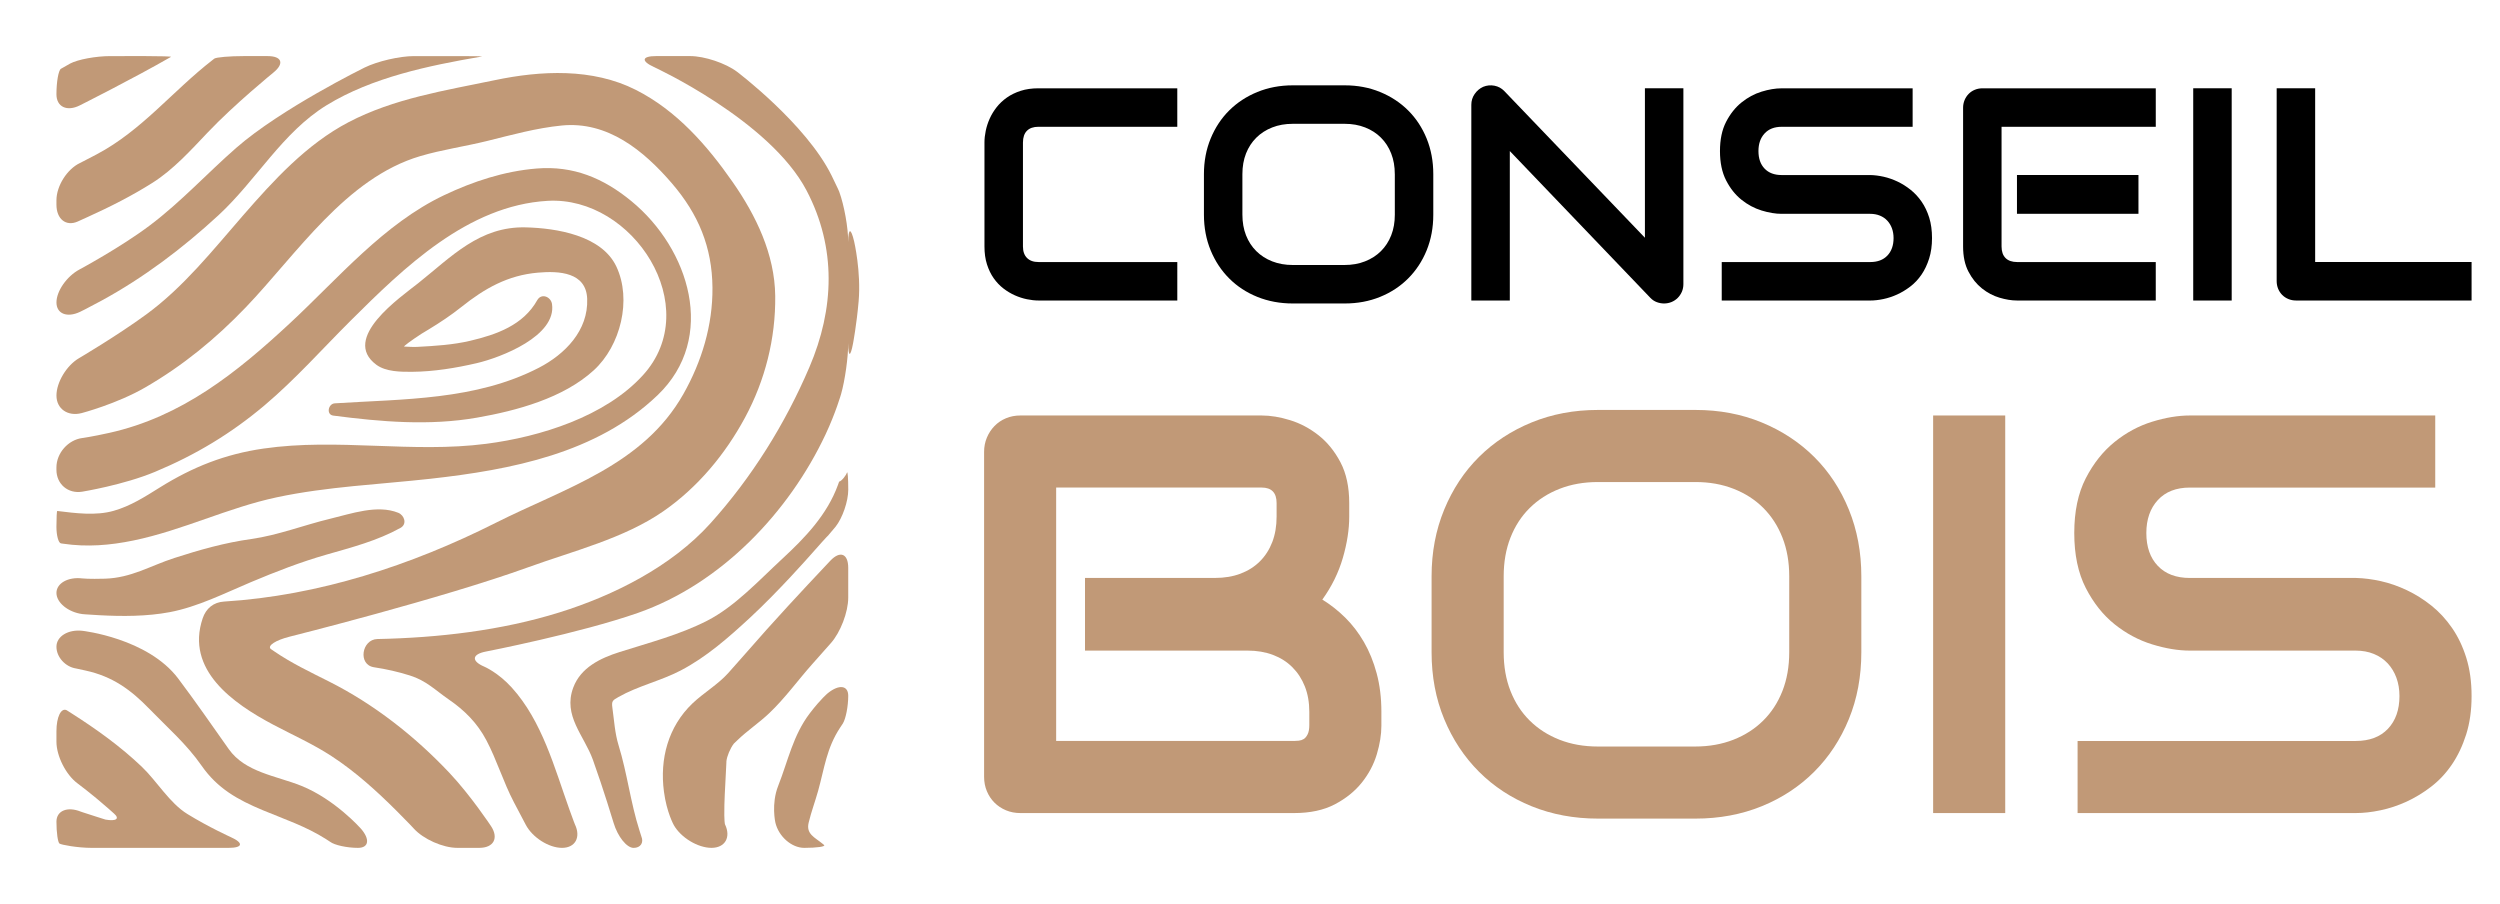 <?xml version="1.0" encoding="utf-8"?>
<!-- Generator: Adobe Illustrator 16.0.0, SVG Export Plug-In . SVG Version: 6.00 Build 0)  -->
<!DOCTYPE svg PUBLIC "-//W3C//DTD SVG 1.1//EN" "http://www.w3.org/Graphics/SVG/1.1/DTD/svg11.dtd">
<svg version="1.1" id="Calque_1" xmlns="http://www.w3.org/2000/svg" xmlns:xlink="http://www.w3.org/1999/xlink" x="0px" y="0px"
	 width="177px" height="64px" viewBox="0 0 177 64" enable-background="new 0 0 177 64" xml:space="preserve">
<g>
	<path fill="#C19977" d="M60.396,24.313c0,0,0.252-1.325,0.395-2.976c0.182-2.104-0.317-4.238-0.317-4.238
		c-0.23-0.987-0.419-0.967-0.419,0.049c0-1.016-0.288-2.623-0.639-3.577c0,0-0.073-0.199-0.54-1.143
		c-1.811-3.662-6.694-7.347-6.694-7.347c-0.809-0.609-2.303-1.11-3.319-1.11h-2.405c-1.016,0-1.089,0.347-0.167,0.771
		c0,0,8.212,3.773,10.819,8.756c2.119,4.049,1.968,8.36,0.194,12.504c-1.717,4.016-4.077,7.802-7.006,11.052
		c-2.753,3.055-6.83,5.1-10.701,6.308c-4.12,1.284-8.574,1.794-12.878,1.882c-1.111,0.023-1.398,1.821-0.24,1.998
		c0.865,0.131,1.704,0.319,2.536,0.582c1.159,0.359,1.795,1.034,2.755,1.697c1.125,0.772,2.021,1.672,2.66,2.88
		c0.75,1.418,1.203,2.964,1.951,4.39c0.566,1.079,0.844,1.604,0.844,1.604c0.473,0.899,1.629,1.634,2.566,1.634
		c0.939,0,1.35-0.749,0.913-1.664c0,0-0.056-0.121-0.389-1.05c-1.061-2.963-1.928-6.259-4.086-8.639
		C35.263,47.611,34.29,47.2,34.29,47.2c-0.936-0.397-0.885-0.877,0.111-1.07c0,0,6.639-1.291,10.777-2.741
		c5.87-2.058,10.671-7.103,13.269-12.627c0.721-1.529,1.101-2.859,1.101-2.859c0.279-0.977,0.506-2.604,0.506-3.62
		C60.055,25.298,60.208,25.312,60.396,24.313z"/>
	<path fill="#C19977" d="M29.293,58.658c0.68,0.754,2.066,1.37,3.083,1.37h1.559c1.016,0,1.389-0.691,0.829-1.538
		c0,0-1.438-2.174-2.958-3.785c-2.446-2.592-5.332-4.854-8.517-6.457c-1.33-0.669-2.672-1.306-3.901-2.152
		c-0.221-0.151-0.221-0.151-0.221-0.151c-0.25-0.231,0.349-0.62,1.333-0.868c0,0,10.764-2.695,16.925-4.925
		c3.147-1.141,6.759-2.029,9.531-3.949c2.438-1.689,4.386-4.034,5.789-6.634c1.428-2.648,2.174-5.605,2.141-8.613
		c-0.033-2.96-1.36-5.699-3.021-8.078c-1.818-2.607-3.965-5.054-6.842-6.512c-3.075-1.557-6.72-1.375-10-0.689
		c-3.516,0.732-7.13,1.292-10.341,2.972c-2.977,1.559-5.308,4.116-7.486,6.618c-2.131,2.448-4.208,5.07-6.849,7
		c-2.081,1.521-4.759,3.095-4.759,3.095c-0.875,0.515-1.591,1.704-1.591,2.644s0.804,1.497,1.785,1.24c0,0,2.478-0.648,4.495-1.813
		c2.666-1.539,4.991-3.447,7.118-5.667c3.624-3.783,7.087-9.153,12.362-10.714c1.533-0.453,3.159-0.684,4.713-1.067
		c1.741-0.431,3.514-0.924,5.301-1.099c3.252-0.319,5.799,1.769,7.802,4.096c1.877,2.184,2.844,4.514,2.87,7.38
		c0.023,2.655-0.756,5.228-2.057,7.531c-2.86,5.066-8.396,6.656-13.301,9.129c-5.963,3.003-12.528,5.154-19.217,5.568
		c-0.752,0.045-1.284,0.487-1.52,1.192c-1.227,3.65,2.157,6.021,4.987,7.52c1.385,0.734,2.819,1.37,4.135,2.229
		c1.675,1.091,3.193,2.466,4.605,3.875C28.931,58.258,29.293,58.658,29.293,58.658z"/>
	<path fill="#C19977" d="M11.315,34.513c-1.053,0.657-2.064,1.31-3.264,1.652c-1.26,0.361-2.698,0.171-3.972,0.015
		c-0.027-0.003-0.027-0.003-0.027-0.003c-0.03-0.004-0.057,0.502-0.057,1.121c0,0.621,0.146,1.148,0.322,1.174c0,0,0,0,0.158,0.023
		c1.688,0.249,3.315,0.114,4.978-0.229c3.481-0.72,6.666-2.315,10.148-3.058c3.583-0.762,7.262-0.908,10.891-1.313
		c5.693-0.636,11.766-1.798,16.065-5.915c4.243-4.062,2.245-10.38-1.86-13.744c-1.98-1.626-4.109-2.517-6.702-2.305
		c-2.286,0.187-4.49,0.909-6.552,1.889c-4.286,2.037-7.495,5.889-10.911,9.06c-3.771,3.505-7.659,6.627-12.799,7.769
		c-1.23,0.274-1.908,0.364-1.908,0.364c-1.006,0.132-1.83,1.072-1.83,2.086v0.162c0,1.016,0.82,1.712,1.822,1.551
		c0,0,2.934-0.475,5.165-1.408c2.874-1.201,5.376-2.704,7.755-4.712c2.172-1.834,4.073-3.98,6.083-5.983
		c3.788-3.772,8.305-8.162,13.95-8.489c6.067-0.351,11.141,7.524,6.751,12.344c-2.67,2.934-7.28,4.363-11.09,4.857
		c-5.237,0.681-10.542-0.422-15.782,0.339C15.921,32.155,13.646,33.061,11.315,34.513z"/>
	<path fill="#C19977" d="M38.156,26.035c-4.472,2.309-9.58,2.209-14.454,2.521c-0.471,0.031-0.62,0.803-0.104,0.869
		c3.36,0.439,6.802,0.734,10.167,0.146c2.824-0.494,6.114-1.382,8.274-3.355c1.901-1.737,2.706-5.001,1.6-7.344
		c-1.047-2.215-4.261-2.719-6.405-2.774c-3.274-0.087-5.272,2.079-7.622,3.95c-1.257,1.001-5.493,3.902-2.969,5.775
		c0.678,0.504,1.736,0.507,2.541,0.501c1.524-0.012,3.087-0.268,4.567-0.612c1.712-0.398,5.666-1.924,5.331-4.187
		c-0.076-0.514-0.75-0.799-1.049-0.267c-0.988,1.763-2.877,2.431-4.743,2.87c-1.221,0.288-2.489,0.364-3.738,0.431
		c-0.283,0.015-0.576-0.006-0.859-0.018c-0.074-0.001-0.074-0.001-0.074-0.001c-0.08-0.008,0.468-0.416,1.219-0.906
		c0,0,0,0,0.51-0.308c0.813-0.494,1.575-0.998,2.321-1.593c1.648-1.315,3.282-2.243,5.413-2.429
		c1.518-0.135,3.419-0.026,3.491,1.851C41.66,23.405,39.998,25.081,38.156,26.035z"/>
	<path fill="#C19977" d="M5.825,43.476c0,0,0.194,0.026,1.219,0.082c1.621,0.088,3.361,0.086,4.959-0.215
		c1.993-0.374,3.909-1.347,5.767-2.129c1.762-0.741,3.509-1.421,5.349-1.948c1.816-0.522,3.569-0.972,5.233-1.889
		c0.496-0.274,0.275-0.898-0.156-1.072c-1.483-0.598-3.325,0.065-4.814,0.421c-1.844,0.443-3.715,1.174-5.592,1.436
		c-1.872,0.261-3.65,0.765-5.447,1.345c-1.715,0.556-3.049,1.409-4.915,1.464c-1.148,0.035-1.6-0.019-1.6-0.019
		c-1.008-0.121-1.832,0.342-1.832,1.028S4.82,43.34,5.825,43.476z"/>
	<path fill="#C19977" d="M23.089,59.414c0.286,0.186,0.286,0.186,0.286,0.186c0.304,0.234,1.191,0.429,1.969,0.429
		c0.781,0,0.864-0.621,0.191-1.379c0,0-1.833-2.064-4.202-3.014c-1.77-0.711-3.973-0.952-5.137-2.599
		c-1.178-1.669-2.352-3.363-3.579-4.995C10.459,45.177,5.83,44.66,5.83,44.66c-1.008-0.111-1.834,0.395-1.834,1.129
		c0,0.731,0.626,1.424,1.39,1.54c0,0,0,0,0.688,0.15c1.895,0.418,3.18,1.348,4.51,2.72c1.285,1.325,2.622,2.482,3.683,4.004
		c1.131,1.626,2.555,2.414,4.346,3.163C20.145,58.003,21.679,58.514,23.089,59.414z"/>
	<path fill="#C19977" d="M5.664,22.08c0,0,0.484-0.229,1.512-0.788c3.008-1.636,5.768-3.726,8.282-6.044
		c2.692-2.481,4.535-5.882,7.683-7.808c3.212-1.964,7.214-2.793,10.879-3.423C34.116,4,34.116,4,34.116,4
		c0.108-0.016-0.636-0.028-1.65-0.028h-3.159c-1.016,0-2.591,0.366-3.501,0.814c0,0-5.912,2.91-9.083,5.684
		c-2.061,1.803-3.889,3.806-6.085,5.466c-2.07,1.566-5.015,3.145-5.015,3.145c-0.894,0.479-1.626,1.528-1.626,2.33
		C3.996,22.214,4.748,22.515,5.664,22.08z"/>
	<path fill="#C19977" d="M7.465,58.026c0,0,0,0-0.661-0.21c-1.003-0.319-1.096-0.357-1.096-0.357
		c-0.941-0.378-1.712-0.057-1.712,0.715c0,0.772,0.099,1.471,0.218,1.552c0.121,0.084,1.268,0.303,2.282,0.303h9.683
		c1.014,0,1.089-0.341,0.164-0.76c0,0-1.564-0.706-3.072-1.635c-1.275-0.783-2.159-2.327-3.235-3.352
		c-1.508-1.438-3.213-2.659-4.97-3.779c-0.344-0.219-0.344-0.219-0.344-0.219c-0.398-0.195-0.726,0.478-0.726,1.491v0.734
		c0,1.016,0.668,2.34,1.482,2.946c0,0,1.022,0.756,2.212,1.804c0.383,0.341,0.383,0.341,0.383,0.341
		C8.497,57.968,8.223,58.161,7.465,58.026z"/>
	<path fill="#C19977" d="M59.966,33.465c-0.048,0.152-0.351,0.585-0.557,0.638c0,0,0,0-0.078,0.219
		c-0.768,2.122-2.328,3.746-3.959,5.253c-1.619,1.496-3.341,3.369-5.309,4.374c-1.948,0.993-4.126,1.559-6.201,2.217
		c-1.361,0.432-2.747,1.097-3.276,2.516c-0.742,1.994,0.764,3.38,1.388,5.104c0.74,2.054,1.469,4.476,1.469,4.476
		c0.293,0.974,0.93,1.769,1.417,1.769c0.486,0,0.734-0.364,0.548-0.811c0,0,0,0-0.133-0.42c-0.633-1.975-0.867-4.046-1.48-6.033
		c-0.267-0.868-0.312-1.761-0.439-2.66c-0.068-0.483,0.025-0.527,0.436-0.761c1.369-0.779,2.985-1.138,4.391-1.87
		c1.83-0.951,3.408-2.348,4.919-3.743c2.021-1.869,4.223-4.374,4.223-4.374c0.669-0.761,1.262-1.416,1.318-1.455
		c0,0,0,0,0.045-0.057c0.467-0.551,0.467-0.551,0.467-0.551c0.497-0.626,0.901-1.807,0.901-2.621S60.015,33.315,59.966,33.465z"/>
	<path fill="#C19977" d="M3.996,14.491c0,1.016,0.673,1.555,1.494,1.198c0,0,0,0,0.74-0.336c1.573-0.713,3.112-1.491,4.573-2.415
		c1.468-0.928,2.715-2.309,3.899-3.557c1.903-2.005,4.657-4.245,4.657-4.245c0.788-0.641,0.602-1.165-0.414-1.165H17.27
		c-1.016,0-1.958,0.081-2.098,0.181c0,0,0,0-0.122,0.096c-2.832,2.193-5,4.985-8.204,6.679c-0.942,0.496-1.184,0.613-1.184,0.613
		c-0.917,0.438-1.666,1.627-1.666,2.641V14.491z"/>
	<path fill="#C19977" d="M60.055,40.209c0-1.016-0.573-1.244-1.27-0.508c0,0-2.627,2.771-4.512,4.881
		c-0.913,1.021-1.805,2.06-2.72,3.077c-0.731,0.81-1.735,1.39-2.528,2.145c-1.724,1.648-2.323,3.935-2.018,6.241
		c0.193,1.482,0.703,2.379,0.703,2.379c0.5,0.882,1.7,1.604,2.663,1.604c0.962,0,1.395-0.749,0.957-1.664
		c0,0-0.072-0.149-0.043-1.372c0.023-0.983,0.104-2.004,0.141-2.999c0.002-0.091,0.002-0.091,0.002-0.091
		c0.033-0.353,0.269-0.917,0.523-1.25c0,0,0,0,0.261-0.25c0.709-0.687,1.541-1.233,2.255-1.914c1.091-1.035,2.014-2.312,3.011-3.438
		c0.869-0.985,1.342-1.513,1.342-1.513c0.678-0.756,1.233-2.202,1.233-3.219V40.209z"/>
	<path fill="#C19977" d="M57.923,55.992c0.45-1.616,0.598-3.018,1.551-4.466c0.2-0.302,0.2-0.302,0.2-0.302
		c0.209-0.338,0.381-1.221,0.381-1.962s-0.647-0.826-1.438-0.191c0,0-0.497,0.398-1.282,1.428c-1.191,1.563-1.535,3.354-2.239,5.139
		c-0.504,1.276-0.201,2.594-0.201,2.594c0.227,0.988,1.149,1.797,2.045,1.797c0.896,0,1.529-0.091,1.406-0.203c0,0,0,0-0.118-0.097
		c-0.536-0.441-1.172-0.677-0.975-1.485C57.436,57.482,57.712,56.745,57.923,55.992z"/>
	<path fill="#C19977" d="M3.996,6.678c0,0.888,0.744,1.241,1.651,0.785c0,0,3.783-1.898,6.418-3.413
		c0.043-0.025,0.043-0.025,0.043-0.025c0.047-0.028-0.746-0.053-1.762-0.053H7.806c-1.016,0-2.293,0.237-2.839,0.527
		c0,0,0,0-0.488,0.278C4.315,4.869,4.315,4.869,4.315,4.869C4.141,4.977,3.996,5.791,3.996,6.678z"/>
</g>
<g>
	<path d="M83.352,21.276h-9.828c-0.252,0-0.521-0.03-0.813-0.089c-0.289-0.059-0.576-0.152-0.858-0.277
		c-0.282-0.126-0.554-0.288-0.812-0.487c-0.259-0.199-0.487-0.44-0.687-0.723s-0.358-0.612-0.477-0.985S69.7,17.92,69.7,17.452
		v-7.375c0-0.251,0.029-0.522,0.089-0.812c0.06-0.29,0.152-0.576,0.278-0.859c0.126-0.283,0.29-0.554,0.492-0.812
		c0.203-0.258,0.445-0.487,0.729-0.687c0.283-0.199,0.609-0.357,0.979-0.477c0.37-0.119,0.789-0.178,1.257-0.178h9.828v2.724h-9.828
		c-0.355,0-0.629,0.094-0.816,0.283c-0.189,0.189-0.283,0.468-0.283,0.838v7.355c0,0.35,0.096,0.62,0.287,0.812
		c0.193,0.193,0.463,0.289,0.813,0.289h9.828V21.276z"/>
	<path d="M101.477,15.2c0,0.915-0.157,1.757-0.47,2.525c-0.314,0.768-0.752,1.432-1.311,1.991c-0.559,0.559-1.22,0.993-1.986,1.304
		c-0.765,0.311-1.597,0.466-2.498,0.466h-3.688c-0.9,0-1.735-0.156-2.504-0.466c-0.769-0.311-1.432-0.745-1.99-1.304
		c-0.561-0.559-0.998-1.223-1.316-1.991c-0.316-0.768-0.476-1.61-0.476-2.525v-2.872c0-0.908,0.159-1.748,0.476-2.519
		c0.318-0.772,0.756-1.436,1.316-1.991c0.559-0.555,1.222-0.99,1.99-1.304c0.769-0.314,1.604-0.472,2.504-0.472h3.688
		c0.901,0,1.733,0.157,2.498,0.472c0.767,0.314,1.428,0.749,1.986,1.304c0.559,0.556,0.996,1.219,1.311,1.991
		c0.313,0.771,0.47,1.611,0.47,2.519V15.2z M98.752,12.328c0-0.537-0.084-1.024-0.256-1.461c-0.171-0.437-0.411-0.81-0.724-1.121
		c-0.311-0.311-0.684-0.552-1.121-0.723c-0.436-0.171-0.915-0.257-1.439-0.257h-3.688c-0.53,0-1.014,0.085-1.451,0.257
		c-0.436,0.171-0.813,0.412-1.125,0.723c-0.314,0.311-0.559,0.685-0.73,1.121c-0.171,0.437-0.256,0.924-0.256,1.461V15.2
		c0,0.538,0.085,1.025,0.256,1.461c0.172,0.437,0.416,0.811,0.73,1.121c0.313,0.311,0.689,0.552,1.125,0.723
		c0.438,0.171,0.921,0.257,1.451,0.257h3.668c0.53,0,1.015-0.085,1.45-0.257c0.438-0.171,0.813-0.412,1.127-0.723
		s0.557-0.685,0.728-1.121c0.172-0.437,0.256-0.924,0.256-1.461V12.328z"/>
	<path d="M119.184,20.113c0,0.196-0.036,0.377-0.108,0.545c-0.075,0.167-0.172,0.313-0.295,0.435
		c-0.123,0.123-0.266,0.218-0.434,0.289c-0.169,0.069-0.347,0.104-0.536,0.104c-0.167,0-0.337-0.032-0.508-0.094
		c-0.17-0.063-0.323-0.164-0.456-0.304l-9.952-10.394v10.582h-2.725V7.415c0-0.279,0.079-0.532,0.236-0.76
		c0.157-0.227,0.356-0.396,0.603-0.508c0.258-0.105,0.522-0.131,0.797-0.079c0.272,0.052,0.506,0.18,0.701,0.382l9.953,10.383V6.251
		h2.724V20.113z"/>
	<path d="M136.787,16.855c0,0.538-0.068,1.021-0.204,1.451c-0.137,0.43-0.316,0.809-0.54,1.137
		c-0.224,0.328-0.485,0.607-0.786,0.838c-0.301,0.231-0.611,0.419-0.932,0.566c-0.322,0.147-0.649,0.255-0.979,0.325
		c-0.333,0.07-0.646,0.105-0.938,0.105h-10.509v-2.724h10.509c0.524,0,0.93-0.154,1.221-0.461c0.29-0.307,0.436-0.719,0.436-1.236
		c0-0.251-0.039-0.482-0.115-0.691c-0.077-0.21-0.188-0.391-0.331-0.545c-0.143-0.154-0.318-0.272-0.524-0.356
		c-0.205-0.084-0.433-0.125-0.686-0.125h-6.267c-0.439,0-0.913-0.079-1.423-0.236c-0.511-0.158-0.984-0.411-1.42-0.76
		c-0.438-0.349-0.801-0.807-1.091-1.373s-0.434-1.257-0.434-2.074c0-0.817,0.144-1.507,0.434-2.069s0.653-1.02,1.091-1.373
		c0.436-0.353,0.909-0.608,1.42-0.765c0.51-0.158,0.983-0.236,1.423-0.236h9.273v2.724h-9.273c-0.516,0-0.919,0.157-1.209,0.472
		c-0.291,0.314-0.434,0.73-0.434,1.247c0,0.523,0.143,0.938,0.434,1.241c0.29,0.304,0.693,0.456,1.209,0.456h6.267h0.021
		c0.295,0.007,0.605,0.047,0.934,0.12c0.329,0.074,0.653,0.187,0.98,0.341c0.324,0.154,0.633,0.347,0.925,0.581
		c0.295,0.234,0.555,0.516,0.782,0.844c0.227,0.329,0.405,0.706,0.539,1.131C136.72,15.835,136.787,16.317,136.787,16.855z"/>
	<path d="M152.628,21.276h-9.827c-0.377,0-0.79-0.066-1.236-0.199c-0.447-0.132-0.86-0.351-1.241-0.655
		c-0.382-0.304-0.7-0.698-0.954-1.184c-0.256-0.485-0.383-1.081-0.383-1.787V7.625c0-0.189,0.036-0.367,0.104-0.535
		c0.07-0.168,0.165-0.314,0.288-0.44c0.123-0.126,0.269-0.224,0.436-0.293c0.168-0.07,0.349-0.105,0.545-0.105h12.269v2.724H141.71
		v8.476c0,0.356,0.095,0.629,0.284,0.818c0.188,0.188,0.464,0.283,0.827,0.283h9.807V21.276z M151.403,15.137h-8.602v-2.745h8.602
		V15.137z"/>
	<path d="M158.004,21.276h-2.724V6.251h2.724V21.276z"/>
	<path d="M174.988,21.276h-12.427c-0.195,0-0.377-0.035-0.544-0.105c-0.168-0.069-0.313-0.166-0.436-0.288
		c-0.121-0.123-0.218-0.268-0.288-0.435c-0.069-0.168-0.105-0.35-0.105-0.545V6.251h2.725v12.301h11.075V21.276z"/>
</g>
<g>
	<path fill="#C19977" d="M97.802,51.382c0,0.628-0.108,1.303-0.324,2.022s-0.569,1.387-1.06,2.002
		c-0.491,0.615-1.129,1.129-1.914,1.541s-1.747,0.618-2.886,0.618H72.245c-0.367,0-0.707-0.065-1.021-0.196s-0.586-0.311-0.814-0.54
		c-0.229-0.229-0.409-0.5-0.54-0.814s-0.196-0.654-0.196-1.021V31.988c0-0.354,0.065-0.688,0.196-1.002s0.311-0.589,0.54-0.824
		c0.229-0.236,0.5-0.419,0.814-0.55s0.654-0.196,1.021-0.196h17.077c0.628,0,1.303,0.111,2.022,0.334s1.39,0.579,2.012,1.07
		c0.621,0.491,1.139,1.128,1.551,1.914s0.618,1.747,0.618,2.886v0.962c0,0.903-0.15,1.875-0.451,2.915
		c-0.302,1.04-0.785,2.025-1.453,2.954c0.576,0.354,1.116,0.779,1.62,1.276c0.503,0.497,0.945,1.073,1.325,1.728
		c0.379,0.654,0.68,1.394,0.902,2.218s0.334,1.734,0.334,2.729V51.382z M92.699,50.4c0-0.667-0.105-1.266-0.314-1.796
		S91.88,47.62,91.5,47.24c-0.379-0.38-0.837-0.671-1.374-0.874c-0.536-0.202-1.138-0.304-1.806-0.304H76.818v-5.144h9.206
		c0.668,0,1.27-0.101,1.807-0.304c0.536-0.203,0.994-0.494,1.374-0.874c0.379-0.379,0.67-0.834,0.873-1.364s0.305-1.129,0.305-1.796
		v-0.962c0-0.732-0.354-1.1-1.061-1.1H74.776v17.942h16.843c0.092,0,0.203-0.007,0.334-0.02c0.131-0.014,0.248-0.053,0.354-0.118
		c0.104-0.065,0.196-0.177,0.274-0.334s0.118-0.373,0.118-0.647V50.4z"/>
	<path fill="#C19977" d="M131.782,46.18c0,1.715-0.294,3.292-0.883,4.731s-1.407,2.683-2.454,3.729s-2.287,1.861-3.72,2.444
		c-1.433,0.582-2.993,0.873-4.682,0.873h-6.91c-1.688,0-3.252-0.291-4.691-0.873c-1.439-0.583-2.683-1.397-3.729-2.444
		s-1.868-2.29-2.464-3.729s-0.893-3.017-0.893-4.731v-5.378c0-1.701,0.297-3.275,0.893-4.722c0.596-1.445,1.417-2.689,2.464-3.729
		s2.29-1.855,3.729-2.444s3.004-0.883,4.691-0.883h6.91c1.688,0,3.249,0.294,4.682,0.883s2.673,1.404,3.72,2.444
		s1.865,2.284,2.454,3.729c0.589,1.446,0.883,3.021,0.883,4.722V46.18z M126.678,40.802c0-1.008-0.16-1.921-0.48-2.738
		c-0.321-0.818-0.772-1.519-1.354-2.101c-0.583-0.582-1.283-1.034-2.101-1.354c-0.818-0.321-1.718-0.481-2.699-0.481h-6.91
		c-0.994,0-1.9,0.16-2.719,0.481c-0.817,0.32-1.521,0.772-2.109,1.354c-0.59,0.582-1.044,1.282-1.365,2.101
		c-0.32,0.817-0.48,1.73-0.48,2.738v5.378c0,1.008,0.16,1.921,0.48,2.738c0.321,0.818,0.775,1.519,1.365,2.101
		c0.589,0.583,1.292,1.034,2.109,1.354c0.818,0.321,1.725,0.481,2.719,0.481h6.871c0.994,0,1.9-0.16,2.719-0.481
		c0.817-0.32,1.521-0.771,2.11-1.354c0.589-0.582,1.043-1.282,1.364-2.101c0.32-0.817,0.48-1.73,0.48-2.738V40.802z"/>
	<path fill="#C19977" d="M141.97,57.565h-5.104V29.416h5.104V57.565z"/>
	<path fill="#C19977" d="M174.988,49.281c0,1.008-0.128,1.914-0.383,2.719c-0.256,0.805-0.593,1.516-1.012,2.13
		c-0.419,0.615-0.909,1.139-1.472,1.57c-0.563,0.433-1.146,0.785-1.747,1.061c-0.603,0.274-1.214,0.478-1.836,0.608
		c-0.621,0.131-1.207,0.196-1.757,0.196h-19.688v-5.104h19.688c0.981,0,1.744-0.288,2.287-0.864
		c0.543-0.575,0.814-1.348,0.814-2.316c0-0.471-0.072-0.902-0.216-1.295s-0.351-0.733-0.618-1.021
		c-0.269-0.287-0.596-0.51-0.981-0.667s-0.814-0.235-1.286-0.235h-11.738c-0.824,0-1.715-0.147-2.67-0.442
		c-0.955-0.294-1.842-0.769-2.66-1.423c-0.817-0.654-1.498-1.512-2.041-2.571c-0.543-1.061-0.814-2.355-0.814-3.887
		s0.271-2.823,0.814-3.877s1.224-1.911,2.041-2.572c0.818-0.661,1.705-1.138,2.66-1.433s1.846-0.442,2.67-0.442h17.372v5.104
		h-17.372c-0.969,0-1.725,0.295-2.268,0.884s-0.814,1.367-0.814,2.336c0,0.981,0.271,1.757,0.814,2.326s1.299,0.854,2.268,0.854
		h11.738h0.04c0.549,0.014,1.131,0.089,1.747,0.226c0.614,0.138,1.227,0.351,1.835,0.639s1.188,0.651,1.737,1.089
		c0.55,0.438,1.037,0.966,1.462,1.58c0.426,0.616,0.763,1.322,1.012,2.12C174.863,47.371,174.988,48.274,174.988,49.281z"/>
</g>
</svg>
